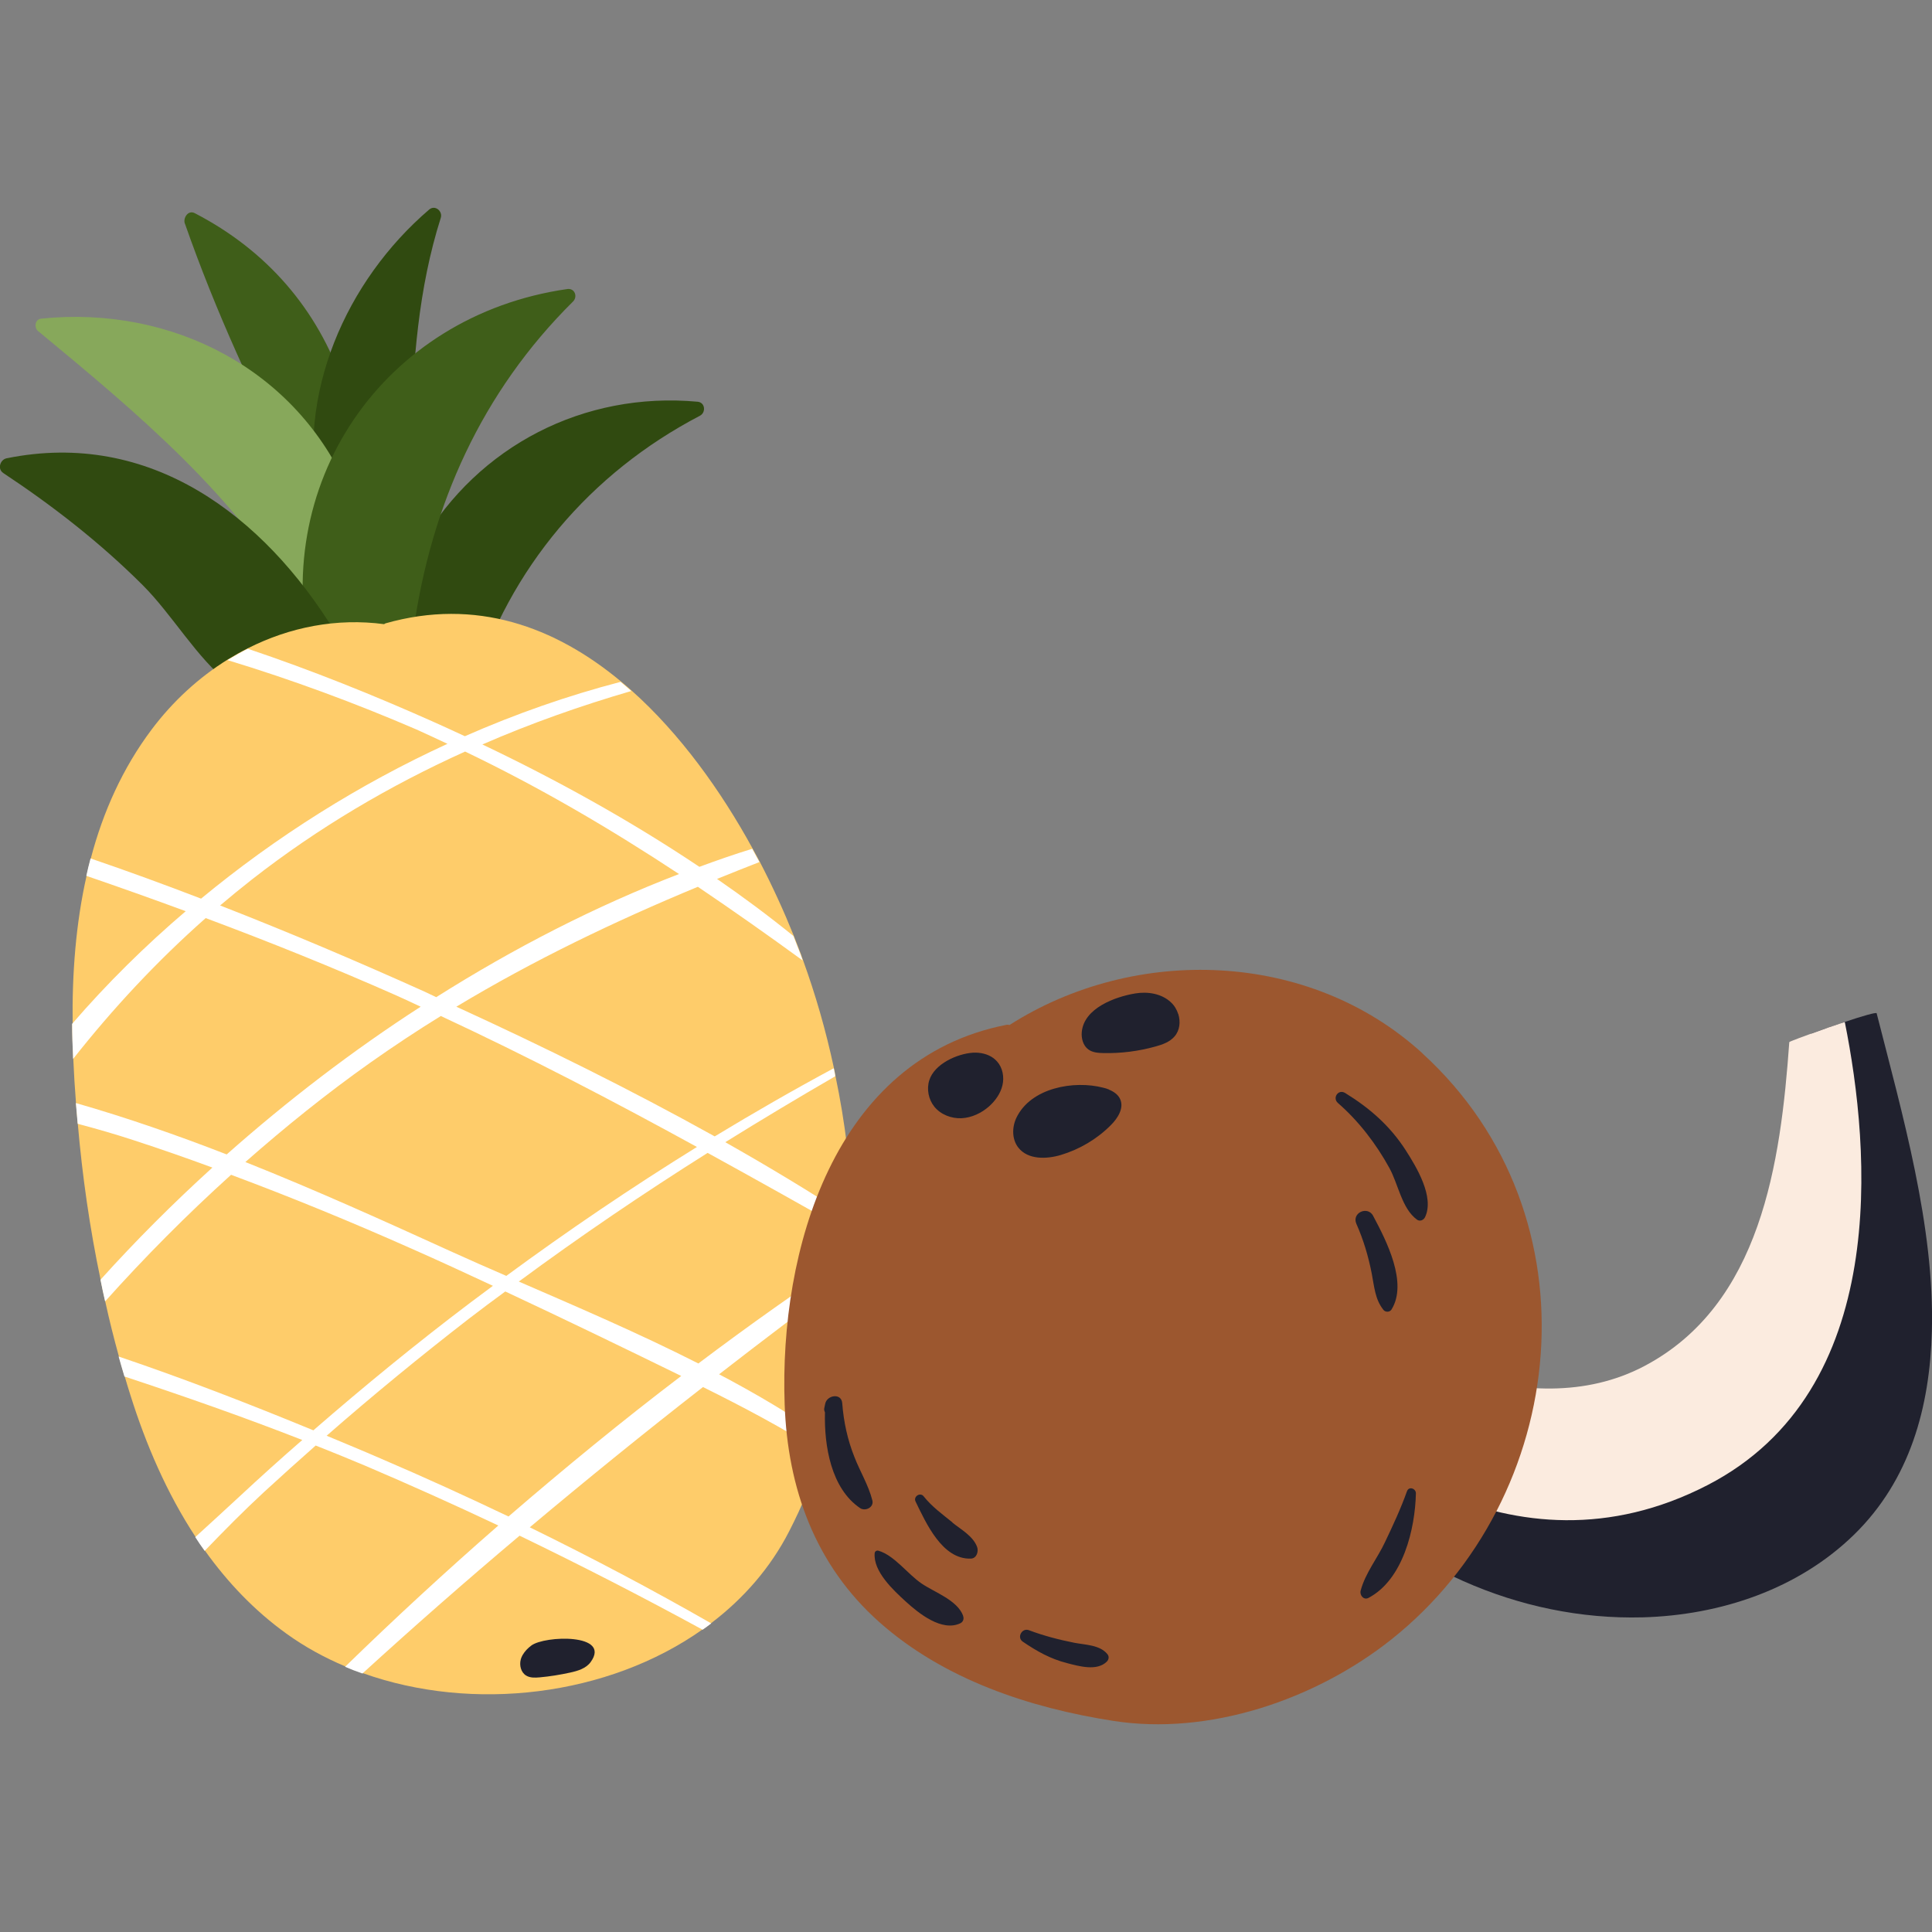 <?xml version="1.0" encoding="UTF-8"?><svg id="Layer_2" xmlns="http://www.w3.org/2000/svg" viewBox="0 0 150 150"><rect x="0" y="0" width="150" height="150" fill="#808080" stroke="none"/><defs><style>.cls-1{fill:none;}.cls-2{fill:#304a10;}.cls-3{fill:#87a85b;}.cls-4{fill:#3f5e19;}.cls-5{fill:#fff;}.cls-6{fill:#20212e;}.cls-7{fill:#9c572f;}.cls-8{fill:#fecc6a;}.cls-9{fill:#fbebdf;}</style></defs><g id="Layer_2-2"><rect class="cls-1" y="0" width="150" height="150"/><path class="cls-4" d="M14.36,17.37c2.39,6.82,5.37,13.3,8.7,19.7.22.42.83.53,1.12.11,1.47-2.1,2.66-4.36,3.48-6.8.23-.67-.62-1.03-1.01-.55-2-5.84-5.96-10.4-11.53-13.28-.52-.27-.92.38-.77.81Z"/><path class="cls-2" d="M24.76,39.17c.32,1.53.97,4.65,3.26,4.19,2.61-.52,3.45-5.36,3.85-8.08,0,0,0,0,0-.01,0-.01,0-.02,0-.03.06-.38.1-.71.14-.98.03-.17-.02-.3-.11-.39.16-5.72.58-11.48,2.32-16.95.17-.52-.44-1.04-.9-.65-6.45,5.53-10.36,14.35-8.57,22.9Z"/><path class="cls-3" d="M2.99,25.73c7.7,6.37,15.39,12.76,20.43,21.54.26.46.94.5,1.16-.04.96-2.31,1.9-4.63,2.82-6.95.02.05.05.1.07.15.12.28.5.08.41-.19-.07-.21-.15-.41-.23-.62.14-.35.28-.71.42-1.06.25-.65-.67-1.01-1-.46-4.01-9.36-13.67-14.41-23.87-13.36-.5.05-.57.71-.23.98Z"/><path class="cls-2" d="M35.93,53.54c.26.18.68.1.79-.23,2.86-9.21,9.08-16.57,17.62-21.03.49-.26.41-1.04-.18-1.09-8.84-.81-17.03,3.45-21.43,10.97-.21-.21-.66-.2-.77.13-1.42,4.32.28,8.71,3.98,11.25Z"/><path class="cls-4" d="M24.26,51.76c.08.3.38.61.73.52,2.17-.6,4.35-1.17,6.53-1.74.12.07.27.04.34-.09.17-.04.34-.09.51-.14.85-.22.61-1.59-.23-1.35-.01,0-.03.01-.04.01,1.36-9.75,5.31-18.55,12.39-25.56.38-.38.13-1.05-.44-.97-14.31,2.05-23.33,15.21-19.78,29.33Z"/><path class="cls-2" d="M.26,36.73c3.88,2.57,7.52,5.41,10.82,8.7,2.32,2.32,4.19,5.65,6.74,7.65,3.37,2.64,5.46-.91,8.27-2.54.43.67.84,1.34,1.24,2.02.17.3.66.09.5-.23-.36-.71-.73-1.41-1.13-2.1.52-.23,1.07-.4,1.66-.43.42-.02.49-.73.08-.84-1.33-.34-1.45-.42-2.48.02-5.49-8.91-14.27-15.66-25.44-13.4-.51.1-.74.83-.27,1.14Z"/><path class="cls-8" d="M5.61,79.49c0,.84.03,1.68.07,2.52,0,.06,0,.14.01.2.05,1.14.12,2.29.21,3.43.04.53.09,1.07.14,1.61.35,4.05.93,8.11,1.77,12.11.11.56.23,1.12.36,1.68.31,1.43.67,2.86,1.06,4.27.15.51.29,1.04.45,1.55.14.47.28.94.43,1.41,1.21,3.86,2.84,7.66,5.07,11.05.23.37.48.72.73,1.07,1.75,2.45,3.83,4.65,6.32,6.44,1.41,1.02,2.96,1.87,4.58,2.55.44.19.89.36,1.35.52,8.55,3.06,19.06,1.81,26.41-3.41.22-.15.45-.32.67-.49,2.48-1.89,4.57-4.26,6.03-7.11,1.01-1.96,1.86-4.03,2.54-6.15.12-.35.23-.7.33-1.06,1.23-4.11,1.88-8.46,2.04-12.84.02-.5.04-1,.04-1.5.01-.53.01-1.05,0-1.58,0-.37-.02-.76-.03-1.13-.11-3.75-.57-7.49-1.33-11.11-.03-.21-.07-.41-.12-.62-.62-2.9-1.43-5.7-2.4-8.37-.05-.15-.11-.29-.15-.43-.18-.48-.37-.97-.57-1.47-.75-1.86-1.63-3.8-2.64-5.74-.18-.34-.37-.69-.56-1.03-2.46-4.49-5.63-8.9-9.39-12.25-.28-.25-.55-.48-.83-.71-5.11-4.25-11.26-6.5-18.28-4.5-.03.02-.07.04-.1.06-3.68-.49-7.32.23-10.55,1.86-.54.27-1.07.57-1.58.88-2.26,1.4-4.27,3.25-5.91,5.43-2.27,3.02-3.78,6.42-4.72,9.98-.12.44-.23.89-.33,1.35-.85,3.75-1.14,7.67-1.09,11.52Z"/><path class="cls-5" d="M14.45,70.72c-3.17,2.7-6.14,5.63-8.85,8.77,0,.84.03,1.68.07,2.52,0,.06,0,.14.01.2,3.09-3.92,6.51-7.59,10.29-10.93,4.98,1.86,9.93,3.85,14.83,6.02.63.28,1.24.57,1.86.86-5.3,3.42-10.35,7.3-15.06,11.47-3.86-1.5-7.77-2.86-11.71-3.99.04.53.09,1.07.14,1.61,1.47.39,2.93.81,4.39,1.29,2.03.66,4.06,1.37,6.07,2.11-3.06,2.78-5.97,5.69-8.69,8.71.11.56.23,1.12.36,1.68,3.09-3.45,6.35-6.73,9.78-9.83,4.72,1.76,9.39,3.68,14,5.73,2.13.94,4.23,1.91,6.33,2.89-.58.44-1.19.88-1.77,1.32-4.18,3.16-8.22,6.47-12.17,9.9-4.95-2.04-10-4-15.12-5.73.15.51.29,1.04.45,1.55,4.63,1.53,9.23,3.14,13.81,4.93-1.66,1.44-3.29,2.91-4.9,4.41-1.11,1.03-2.25,2.07-3.41,3.13.23.37.48.72.73,1.07,1.51-1.57,3.03-3.11,4.61-4.57,1.33-1.22,2.66-2.42,4.01-3.61,1.29.51,2.57,1.03,3.85,1.57,3.47,1.48,6.92,3.03,10.33,4.64-4.08,3.56-8.05,7.22-11.9,10.97.44.19.89.36,1.35.52,4.01-3.66,8.07-7.22,12.2-10.7,4.8,2.32,9.54,4.75,14.21,7.3.22-.15.45-.32.67-.49-4.61-2.64-9.31-5.12-14.09-7.46,4.42-3.71,8.89-7.34,13.45-10.89,3.16,1.57,6.27,3.21,9.21,5.09.12-.35.23-.7.33-1.06-2.6-1.85-5.4-3.5-8.29-5.02,3.41-2.65,6.85-5.25,10.33-7.82.02-.5.04-1,.04-1.5-4.07,2.7-8.07,5.53-11.98,8.48-4.61-2.34-9.38-4.38-13.94-6.36,4.77-3.52,9.66-6.84,14.66-9.99,3.77,2.07,7.52,4.18,11.27,6.29,0-.37-.02-.76-.03-1.13-3.2-2.1-6.51-4.09-9.87-5.99,2.82-1.75,5.67-3.46,8.54-5.12-.03-.21-.07-.41-.12-.62-3.13,1.68-6.2,3.45-9.24,5.29-6.56-3.65-13.31-6.98-20.06-10.07,6.03-3.63,12.29-6.63,18.75-9.31,2.74,1.85,5.45,3.76,8.14,5.72-.05-.15-.11-.29-.15-.43-.18-.48-.37-.97-.57-1.47-1.91-1.55-3.9-3.03-5.93-4.43,1.09-.44,2.18-.88,3.29-1.31-.18-.34-.37-.69-.56-1.03-1.37.42-2.75.9-4.1,1.4-5.38-3.6-11.09-6.76-16.85-9.5,3.74-1.63,7.61-3,11.56-4.15-.28-.25-.55-.48-.83-.71-4.11,1.07-8.16,2.49-12.09,4.22-.85-.4-1.71-.79-2.56-1.17-4.51-2.01-9.32-3.95-14.29-5.62-.54.27-1.07.57-1.58.88,5,1.52,9.9,3.33,14.68,5.39.81.36,1.6.74,2.4,1.11-6.84,3.14-13.31,7.21-19.13,12.02-2.84-1.09-5.7-2.14-8.58-3.12-.12.44-.23.89-.33,1.35,2.6.89,5.18,1.81,7.76,2.76ZM39.23,100.27c4.58,2.14,9.12,4.34,13.66,6.56-4.58,3.48-9.05,7.15-13.41,10.91-3.27-1.56-6.56-3.06-9.9-4.49-1.4-.61-2.81-1.19-4.22-1.78,3.59-3.14,7.27-6.16,11.04-9.08.93-.72,1.88-1.42,2.83-2.12ZM34.22,78.88c6.77,3.15,13.37,6.59,19.89,10.17-5.07,3.14-10,6.48-14.8,10.01-1.48-.64-2.93-1.28-4.34-1.92-5.07-2.31-10.42-4.73-15.92-6.92,3.09-2.72,6.31-5.32,9.72-7.73,1.8-1.27,3.61-2.47,5.46-3.61ZM17.09,70.3c.8-.68,1.62-1.35,2.46-2.01,5.17-4.04,10.72-7.3,16.56-9.94,5.82,2.79,11.3,6.01,16.61,9.51-6.5,2.5-12.82,5.75-18.85,9.56-.32-.15-.62-.29-.93-.44-5.2-2.34-10.49-4.59-15.85-6.68Z"/><path class="cls-6" d="M40.58,128.49c.16-.28.4-.53.67-.73,1.03-.78,6.23-.96,4.61,1.28-.36.5-1,.69-1.6.82-.78.17-1.57.3-2.36.37-.36.03-.74.05-1.05-.14-.4-.24-.54-.79-.42-1.24.03-.13.09-.25.15-.37Z"/><path class="cls-6" d="M145.7,78.67c-.02-.1-1.15.23-2.46.67-.87.29-1.82.62-2.61.9-.21,2.8-.13,5.62-.37,8.43-.26,3.05-1.1,5.98-2.25,8.81-1.87,4.62-4.6,8.59-9.03,11.05-4.16,2.31-8.99,3.1-13.7,2.64-5.95-.58-11.69-2.93-16.67-6.36.02.57.06,1.13.13,1.69.14,1.24.37,2.45.76,3.62-.23.09-.4.4-.22.67.44.66.92,1.3,1.41,1.93.33.54.69,1.06,1.12,1.56.09.11.21.15.32.14,6.39,7.11,15.77,11.41,25.42,11.15,6.01-.17,12.05-2.17,16.41-6.43,4.33-4.24,5.87-9.87,6.03-15.8.22-8.12-2.29-16.82-4.29-24.68Z"/><path class="cls-9" d="M132.58,115.3c-15.3,7.9-28.62-3.33-33.85-8.78-.04-.42-.08-.83-.1-1.25-.03-.36-.05-.73-.05-1.09-.03-1.5.04-3.01.12-4.51.02-.32.41-.48.66-.3,7.38,5.5,19.24,11.47,28.31,6.69,9.06-4.78,10.58-15.78,11.25-25.15,0-.04,1.21-.49,2.61-.98.28-.11.58-.21.86-.3.29-.1.57-.2.84-.28,1.99,9.89,3.58,28.6-10.65,35.95Z"/><path class="cls-7" d="M110.43,81.77c-8.77-8-22.3-8.41-32.05-2.19-.07-.02-.15-.03-.25-.01-13.4,2.62-17.63,17.54-17.21,29.45.23,6.56,2.38,12.51,7.36,16.93,5,4.44,11.65,6.65,18.16,7.66,7.42,1.16,15.67-1.63,21.58-6.32,13.86-11.01,16.27-32.87,2.41-45.51Z"/><path class="cls-6" d="M77.14,82.16c-.44-.33-1.03-.46-1.59-.43-1.24.08-3,.87-3.4,2.14-.22.69-.06,1.49.39,2.05.5.62,1.32.93,2.11.9.79-.04,1.55-.4,2.14-.92.49-.44.89-1,1.04-1.64.15-.64.02-1.36-.42-1.85-.08-.09-.17-.17-.27-.25Z"/><path class="cls-6" d="M86.1,84.59c-.14-.06-.3-.11-.44-.14-2.26-.59-5.63-.01-6.75,2.34-.35.74-.35,1.68.16,2.32.74.93,2.16.9,3.3.56,1.46-.44,2.81-1.24,3.88-2.32.54-.54,1.03-1.32.72-2.01-.16-.36-.5-.59-.87-.74Z"/><path class="cls-6" d="M91.48,78.74c-.11-.35-.3-.67-.57-.92-.72-.68-1.8-.85-2.77-.69-1.57.26-3.97,1.14-4.15,2.98-.05.51.1,1.07.51,1.37.33.24.75.27,1.16.28,1.36.03,2.73-.14,4.05-.51.55-.15,1.11-.35,1.48-.78.41-.47.48-1.14.29-1.75Z"/><path class="cls-6" d="M66.34,113.13c-.54-1.35-.84-2.75-.95-4.19-.06-.81-1.18-.63-1.32.04-.02.11-.05.22-.07.33-.03.13,0,.24.05.34-.07,2.62.48,5.92,2.73,7.44.4.27,1.09-.06.95-.6-.3-1.18-.95-2.23-1.39-3.36Z"/><path class="cls-6" d="M74.78,125.45c-.46-1.22-2.2-1.81-3.22-2.5-1.07-.72-2.12-2.19-3.35-2.55-.13-.04-.28.03-.3.18-.13,1.43,1.46,2.89,2.42,3.77,1.01.92,2.8,2.36,4.23,1.68.23-.11.3-.36.21-.58Z"/><path class="cls-6" d="M73.95,118.2c-.78-.63-1.61-1.23-2.24-2.03-.26-.33-.81.01-.63.4.81,1.66,2.07,4.52,4.3,4.44.46-.02.61-.57.48-.91-.31-.84-1.25-1.35-1.92-1.89Z"/><path class="cls-6" d="M85.98,128.43c-.58-.73-1.74-.72-2.59-.89-1.17-.23-2.39-.55-3.5-.97-.54-.21-.97.56-.48.89,1.09.74,2.13,1.33,3.42,1.66.93.24,2.33.65,3.1-.11.16-.16.2-.4.05-.58Z"/><path class="cls-6" d="M109.13,89.29c-1.22-1.89-2.79-3.26-4.69-4.43-.53-.33-1.02.38-.56.78,1.61,1.4,2.97,3.18,3.99,5.04.7,1.27.96,3.14,2.14,4.01.23.17.52.04.63-.19.75-1.57-.67-3.9-1.51-5.21Z"/><path class="cls-6" d="M106.62,94.41c-.43-.82-1.69-.25-1.31.61.55,1.24.93,2.52,1.19,3.85.2,1.02.25,2,.91,2.83.15.19.48.19.62-.02,1.3-2.07-.4-5.37-1.41-7.26Z"/><path class="cls-6" d="M109.24,115.77c-.47,1.33-1.09,2.66-1.7,3.94-.59,1.27-1.54,2.42-1.9,3.79-.09.34.23.76.61.56,2.69-1.42,3.62-5.36,3.68-8.12,0-.38-.55-.57-.69-.16Z"/></g></svg>